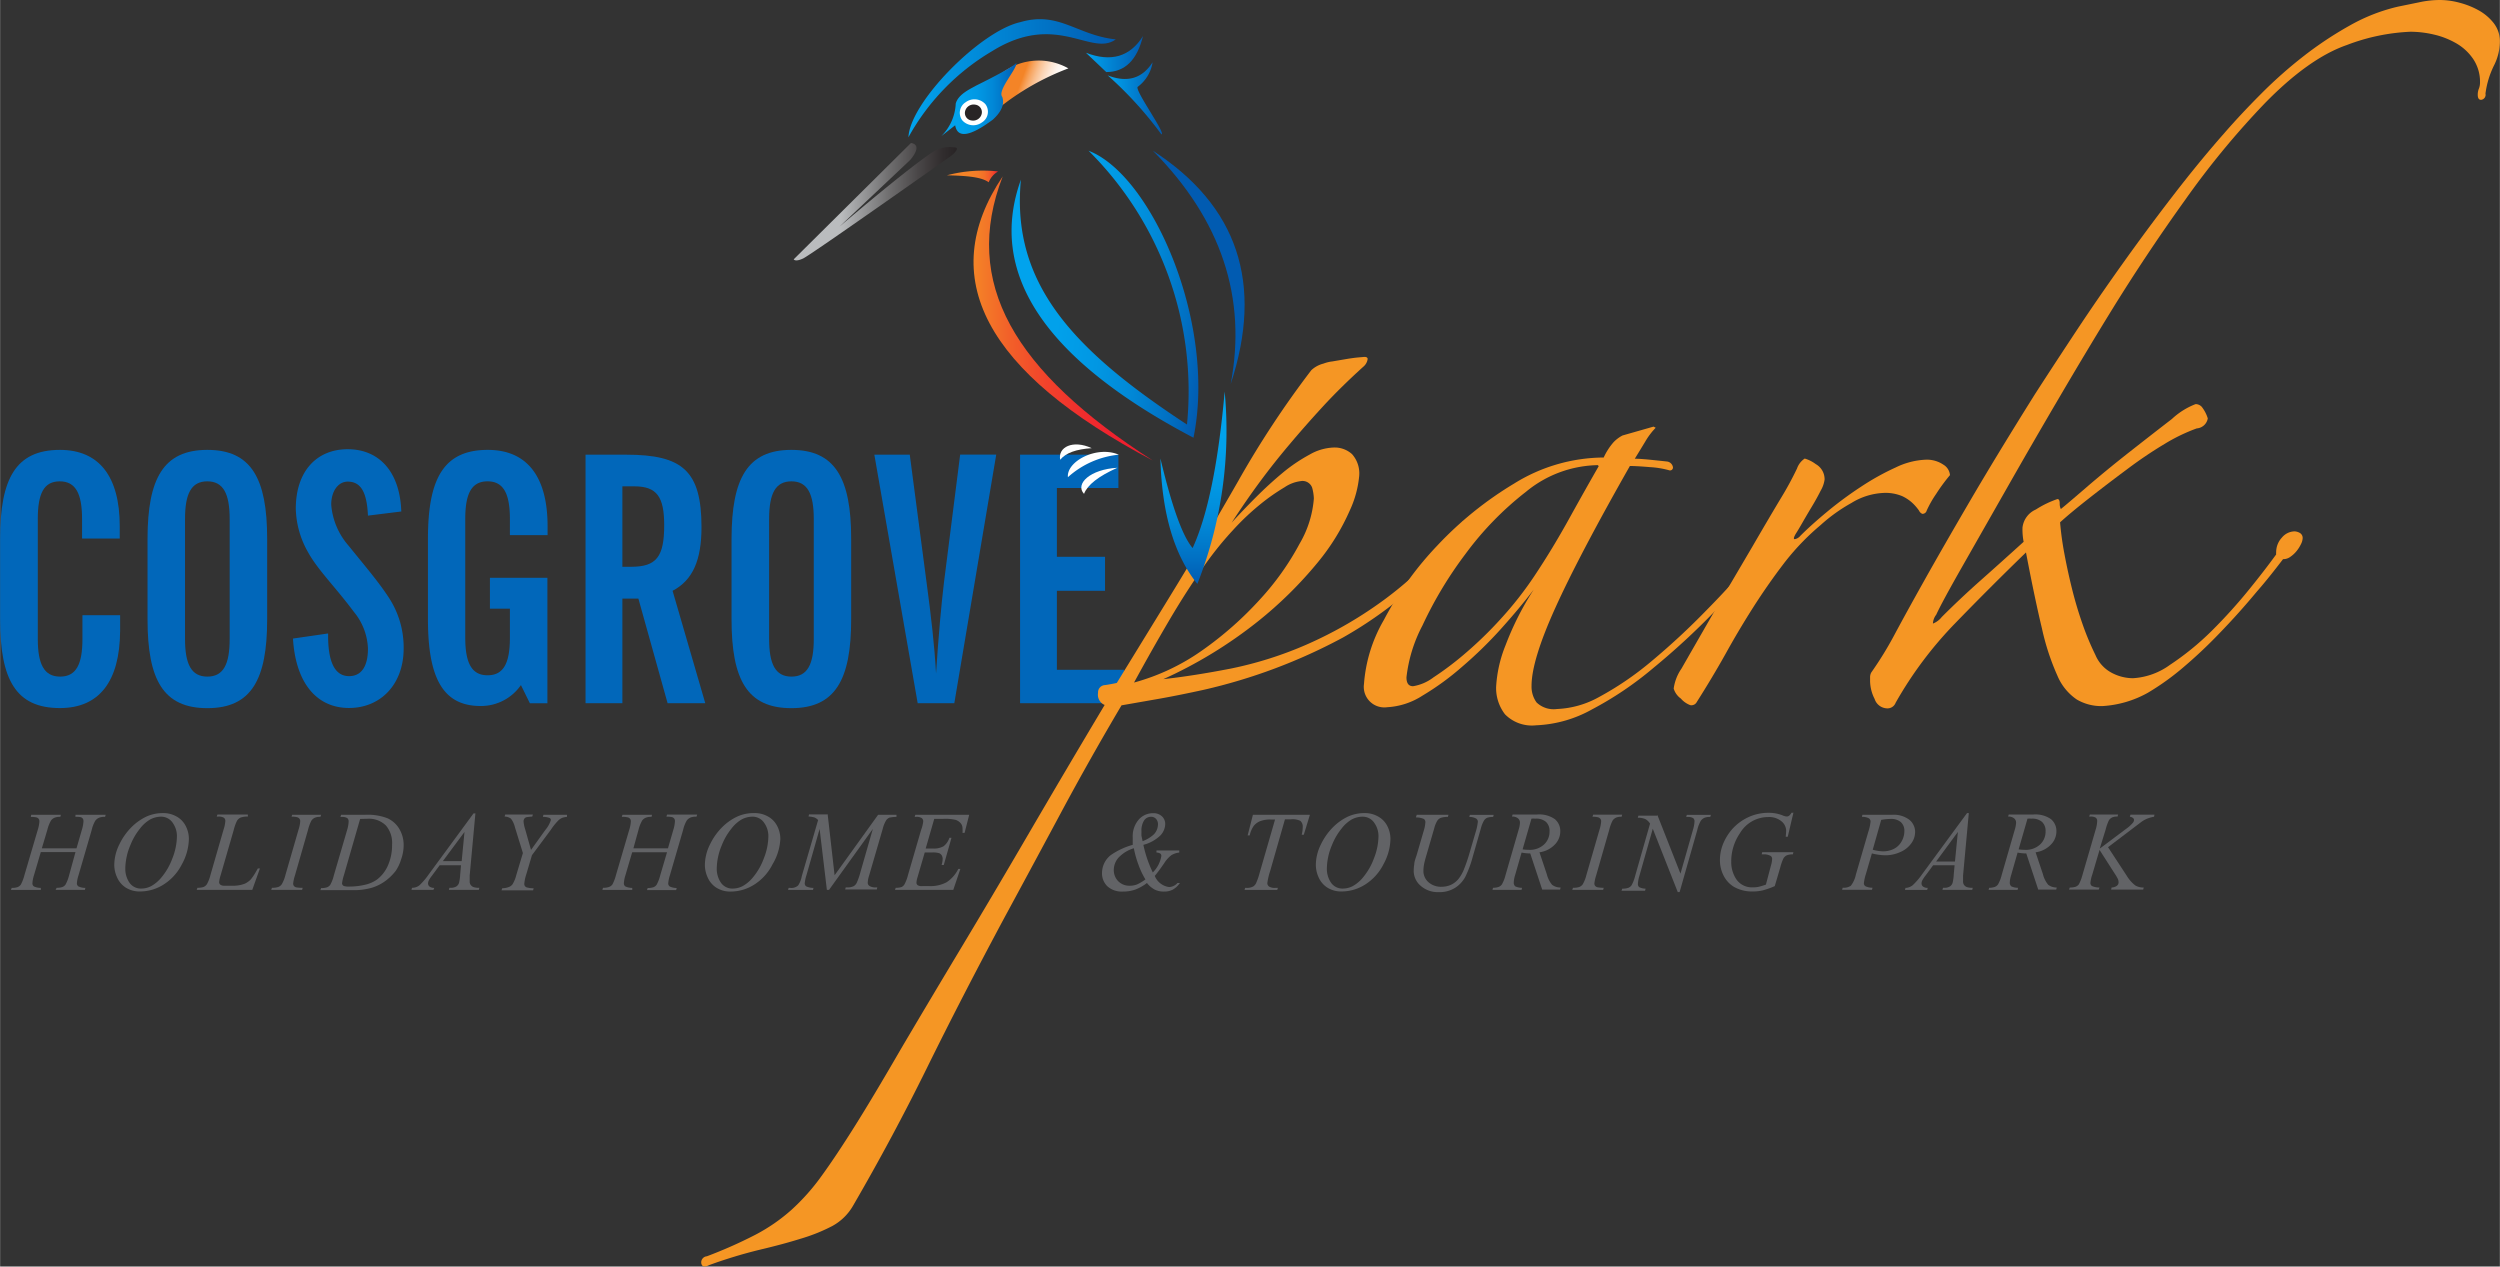 <svg id="CP_logo" data-name="CP logo" xmlns="http://www.w3.org/2000/svg" xmlns:xlink="http://www.w3.org/1999/xlink" width="93.62mm" height="47.43mm" viewBox="0 0 265.38 134.46"><rect x="0" y="0" width="265.38" height="134.46" fill="#333333" stroke="none"/><defs><style>.cls-1{fill:#626366;}.cls-2{fill:#0167ba;}.cls-3{fill:#f59624;}.cls-10,.cls-11,.cls-12,.cls-13,.cls-14,.cls-4,.cls-5,.cls-6,.cls-7,.cls-8,.cls-9{fill-rule:evenodd;}.cls-4{fill:url(#linear-gradient);}.cls-5{fill:url(#linear-gradient-2);}.cls-6{fill:url(#linear-gradient-3);}.cls-7{fill:url(#linear-gradient-4);}.cls-8{fill:#015bb1;}.cls-9{fill:url(#linear-gradient-5);}.cls-10{fill:url(#linear-gradient-6);}.cls-11{fill:url(#linear-gradient-7);}.cls-12{fill:url(#linear-gradient-8);}.cls-13,.cls-15{fill:#fff;}.cls-14{fill:url(#linear-gradient-9);}.cls-16{fill:#282425;}.cls-17{fill:url(#linear-gradient-10);}</style><linearGradient id="linear-gradient" x1="105.43" y1="7.78" x2="112.27" y2="10.27" gradientUnits="userSpaceOnUse"><stop offset="0.42" stop-color="#f48427"/><stop offset="0.5" stop-color="#f7a25b"/><stop offset="0.59" stop-color="#f9be8d"/><stop offset="0.68" stop-color="#fbd5b6"/><stop offset="0.77" stop-color="#fde7d6"/><stop offset="0.85" stop-color="#fef4ed"/><stop offset="0.93" stop-color="#fffcfa"/><stop offset="1" stop-color="#fff"/></linearGradient><linearGradient id="linear-gradient-2" x1="96.43" y1="8.31" x2="118.44" y2="8.31" gradientUnits="userSpaceOnUse"><stop offset="0" stop-color="#01a4ee"/><stop offset="0.11" stop-color="#019be7"/><stop offset="1" stop-color="#015bb1"/></linearGradient><linearGradient id="linear-gradient-3" x1="115.27" y1="5.74" x2="121.33" y2="5.74" xlink:href="#linear-gradient-2"/><linearGradient id="linear-gradient-4" x1="117.58" y1="10.49" x2="123.34" y2="10.49" xlink:href="#linear-gradient-2"/><linearGradient id="linear-gradient-5" x1="126.71" y1="41.57" x2="126.71" y2="61.98" gradientUnits="userSpaceOnUse"><stop offset="0" stop-color="#01a4ee"/><stop offset="0.29" stop-color="#01a1eb"/><stop offset="0.5" stop-color="#0197e3"/><stop offset="0.69" stop-color="#0187d6"/><stop offset="0.87" stop-color="#0170c3"/><stop offset="1" stop-color="#015bb1"/></linearGradient><linearGradient id="linear-gradient-6" x1="103.34" y1="33.81" x2="122.37" y2="33.81" gradientUnits="userSpaceOnUse"><stop offset="0" stop-color="#f48427"/><stop offset="0.2" stop-color="#f26029"/><stop offset="0.41" stop-color="#f1422b"/><stop offset="0.61" stop-color="#f02d2d"/><stop offset="0.81" stop-color="#ef202e"/><stop offset="1" stop-color="#ef1c2e"/></linearGradient><linearGradient id="linear-gradient-7" x1="100.56" y1="18.73" x2="105.99" y2="18.73" gradientUnits="userSpaceOnUse"><stop offset="0" stop-color="#f48427"/><stop offset="0.45" stop-color="#f48227"/><stop offset="0.61" stop-color="#f47b28"/><stop offset="0.72" stop-color="#f37028"/><stop offset="0.81" stop-color="#f25f2a"/><stop offset="0.89" stop-color="#f1492b"/><stop offset="0.96" stop-color="#f02e2d"/><stop offset="1" stop-color="#ef1c2e"/></linearGradient><linearGradient id="linear-gradient-8" x1="106.42" y1="28.67" x2="129.13" y2="32.67" xlink:href="#linear-gradient-5"/><linearGradient id="linear-gradient-9" x1="99.92" y1="10.57" x2="107.9" y2="10.57" xlink:href="#linear-gradient-5"/><linearGradient id="linear-gradient-10" x1="84.25" y1="21.42" x2="101.56" y2="21.42" gradientUnits="userSpaceOnUse"><stop offset="0.29" stop-color="#babcbe"/><stop offset="0.38" stop-color="#a2a3a5"/><stop offset="0.59" stop-color="#6e6d6e"/><stop offset="0.77" stop-color="#484546"/><stop offset="0.91" stop-color="#312d2e"/><stop offset="1" stop-color="#282425"/></linearGradient></defs><title>_</title><g id="Holiday_Home" data-name="Holiday Home"><path class="cls-1" d="M4.43,90.06H8.11l0.58-2a3.52,3.52,0,0,0,.16-0.89,0.46,0.46,0,0,0-.07-0.26,0.43,0.43,0,0,0-.23-0.16A2.18,2.18,0,0,0,8,86.72L8,86.5h3.21l-0.07.22a1.52,1.52,0,0,0-.61.08,1,1,0,0,0-.42.32,3.51,3.51,0,0,0-.39,1L8.33,92.9a3.54,3.54,0,0,0-.18.86,0.39,0.39,0,0,0,.16.34,1.69,1.69,0,0,0,.74.16L9,94.47H5.89L6,94.25a1.82,1.82,0,0,0,.61-0.08,0.76,0.76,0,0,0,.34-0.27,4.31,4.31,0,0,0,.38-1L8,90.46H4.32L3.6,92.9a3.51,3.51,0,0,0-.17.86,0.4,0.4,0,0,0,.15.34,1.66,1.66,0,0,0,.74.16l0,0.22H1.15l0.08-.22a1.85,1.85,0,0,0,.62-0.08,0.8,0.8,0,0,0,.35-0.27,4.64,4.64,0,0,0,.38-1L4,88.09a3.52,3.52,0,0,0,.17-0.89,0.46,0.46,0,0,0-.07-0.26,0.43,0.43,0,0,0-.23-0.16,2.25,2.25,0,0,0-.61-0.05L3.3,86.5H6.45l-0.06.22a1.39,1.39,0,0,0-.58.08,0.89,0.89,0,0,0-.41.31,3.88,3.88,0,0,0-.39,1Z"/><path class="cls-1" d="M17.29,86.32a2.81,2.81,0,0,1,1.4.34,2.38,2.38,0,0,1,1,1,3,3,0,0,1,.35,1.4,5.77,5.77,0,0,1-.74,2.69,5.43,5.43,0,0,1-1.94,2.15,4.66,4.66,0,0,1-2.48.74,2.75,2.75,0,0,1-1.54-.41,2.46,2.46,0,0,1-.92-1.08,3.2,3.2,0,0,1-.3-1.3,4.94,4.94,0,0,1,.54-2.21,6.62,6.62,0,0,1,1.28-1.82,5.73,5.73,0,0,1,1.59-1.13A4.21,4.21,0,0,1,17.29,86.32Zm-0.2.38a2.47,2.47,0,0,0-1.15.29,3.75,3.75,0,0,0-1.11,1,6.64,6.64,0,0,0-1,1.73,6.55,6.55,0,0,0-.54,2.49,2.6,2.6,0,0,0,.43,1.48,1.47,1.47,0,0,0,1.32.64,2.27,2.27,0,0,0,1-.26,3.8,3.8,0,0,0,1.07-.9,6.79,6.79,0,0,0,1.18-2.05,6.57,6.57,0,0,0,.48-2.33,2.41,2.41,0,0,0-.43-1.41A1.47,1.47,0,0,0,17.09,86.7Z"/><path class="cls-1" d="M26.77,94.47H20.87l0.08-.22a2.11,2.11,0,0,0,.63-0.08,0.82,0.82,0,0,0,.36-0.28,3.84,3.84,0,0,0,.39-1l1.4-4.85a3.53,3.53,0,0,0,.18-0.88,0.41,0.41,0,0,0-.16-0.35,1.06,1.06,0,0,0-.61-0.12H23l0.07-.22H26.3l0,0.22a2,2,0,0,0-.78.11,0.9,0.9,0,0,0-.38.35,5.21,5.21,0,0,0-.35,1l-1.38,4.77a3.22,3.22,0,0,0-.16.75,0.36,0.36,0,0,0,.16.27,0.76,0.76,0,0,0,.45.09h0.77a3.45,3.45,0,0,0,1.33-.21,2.09,2.09,0,0,0,.67-0.48,6.48,6.48,0,0,0,.58-0.88l0.15-.26h0.22Z"/><path class="cls-1" d="M32.12,94.25l-0.06.22H28.78l0.08-.22a2,2,0,0,0,.65-0.08,0.8,0.8,0,0,0,.38-0.28,3.61,3.61,0,0,0,.4-1l1.39-4.81a3.54,3.54,0,0,0,.18-0.9,0.43,0.43,0,0,0-.08-0.26,0.47,0.47,0,0,0-.23-0.16,2.14,2.14,0,0,0-.61-0.06L31,86.5h3.08L34,86.72a1.3,1.3,0,0,0-.56.08,0.89,0.89,0,0,0-.4.33,4.55,4.55,0,0,0-.36,1l-1.38,4.81a4.35,4.35,0,0,0-.19.85,0.42,0.42,0,0,0,.07.25,0.46,0.46,0,0,0,.24.16A3.22,3.22,0,0,0,32.12,94.25Z"/><path class="cls-1" d="M36.13,86.72l0.07-.22h2.54a5.85,5.85,0,0,1,2.39.37A2.83,2.83,0,0,1,42.38,88a3.33,3.33,0,0,1,.46,1.71,4.43,4.43,0,0,1-.27,1.52A4.47,4.47,0,0,1,42,92.45a5.55,5.55,0,0,1-1,1,4.88,4.88,0,0,1-1.52.79,6.92,6.92,0,0,1-2,.26H34l0.08-.22a1.91,1.91,0,0,0,.62-0.08,0.75,0.75,0,0,0,.35-0.27,3.83,3.83,0,0,0,.38-1l1.41-4.82A3.46,3.46,0,0,0,37,87.2a0.43,0.43,0,0,0-.15-0.35,1,1,0,0,0-.6-0.12H36.13Zm2.09,0.22-1.73,6a4.51,4.51,0,0,0-.19.83,0.31,0.31,0,0,0,.06.18,0.29,0.29,0,0,0,.17.12,1.65,1.65,0,0,0,.49.05,7.28,7.28,0,0,0,1.71-.19,3.54,3.54,0,0,0,1.3-.57,3.79,3.79,0,0,0,1.15-1.5,5.28,5.28,0,0,0,.43-2.18,2.83,2.83,0,0,0-.66-2.05A2.57,2.57,0,0,0,39,86.92Z"/><path class="cls-1" d="M50.46,86.32l-0.61,6.63q0,0.46,0,.61a0.61,0.61,0,0,0,.09.36,0.67,0.67,0,0,0,.3.25,1.77,1.77,0,0,0,.64.08l-0.06.22H47.64l0.06-.22h0.14a1.08,1.08,0,0,0,.62-0.16,0.72,0.72,0,0,0,.26-0.37,4.56,4.56,0,0,0,.12-0.86l0.09-1H46.66l-0.81,1.1a3.29,3.29,0,0,0-.35.53,0.76,0.76,0,0,0-.07.3,0.42,0.42,0,0,0,.15.32,0.8,0.8,0,0,0,.51.15L46,94.47H43.67l0.06-.22A1.26,1.26,0,0,0,44.5,94a7.32,7.32,0,0,0,1-1.17l4.76-6.48h0.21Zm-1.16,2L47,91.42h2Z"/><path class="cls-1" d="M56.36,90.23l1.52-2.12a3,3,0,0,0,.59-1.06,0.25,0.25,0,0,0-.13-0.21,1.92,1.92,0,0,0-.72-0.12l0.06-.22h2.5l0,0.22a2.46,2.46,0,0,0-.5.1,1.46,1.46,0,0,0-.42.28,6.74,6.74,0,0,0-.8,1l-2,2.69-0.59,2a4.41,4.41,0,0,0-.22,1,0.38,0.38,0,0,0,.31.43,2.54,2.54,0,0,0,.68.08l-0.06.22H53.23l0.07-.22A2.13,2.13,0,0,0,54,94.17a0.88,0.88,0,0,0,.39-0.28,3.43,3.43,0,0,0,.41-1l0.7-2.33-0.85-2.75a2.37,2.37,0,0,0-.42-0.9,1.13,1.13,0,0,0-.67-0.22l0.06-.22h2.94l-0.07.22a4.24,4.24,0,0,0-.63.07,0.4,0.4,0,0,0-.21.16,0.51,0.51,0,0,0-.08.29,3.45,3.45,0,0,0,.17.82Z"/><path class="cls-1" d="M67.23,90.06H70.9l0.58-2a3.52,3.52,0,0,0,.16-0.89,0.46,0.46,0,0,0-.07-0.26,0.43,0.43,0,0,0-.23-0.16,2.18,2.18,0,0,0-.6-0.05l0.06-.22H74l-0.07.22a1.52,1.52,0,0,0-.61.08,1,1,0,0,0-.42.32,3.51,3.51,0,0,0-.39,1l-1.4,4.81a3.54,3.54,0,0,0-.18.86,0.39,0.39,0,0,0,.16.34,1.69,1.69,0,0,0,.74.16l-0.06.22h-3.1l0.08-.22a1.82,1.82,0,0,0,.61-0.08,0.76,0.76,0,0,0,.34-0.27,4.32,4.32,0,0,0,.38-1l0.72-2.44h-3.7L66.39,92.9a3.51,3.51,0,0,0-.17.86,0.4,0.4,0,0,0,.15.34,1.66,1.66,0,0,0,.74.16l0,0.22H63.94L64,94.25a1.85,1.85,0,0,0,.62-0.08A0.8,0.8,0,0,0,65,93.9a4.64,4.64,0,0,0,.38-1l1.41-4.81a3.52,3.52,0,0,0,.17-0.89,0.46,0.46,0,0,0-.07-0.26,0.43,0.43,0,0,0-.23-0.16A2.25,2.25,0,0,0,66,86.72l0.07-.22h3.14l-0.06.22a1.39,1.39,0,0,0-.58.08,0.89,0.89,0,0,0-.41.31,3.88,3.88,0,0,0-.39,1Z"/><path class="cls-1" d="M80.08,86.32a2.81,2.81,0,0,1,1.4.34,2.38,2.38,0,0,1,1,1,3,3,0,0,1,.35,1.4A5.77,5.77,0,0,1,82,91.76a5.43,5.43,0,0,1-1.94,2.15,4.66,4.66,0,0,1-2.48.74,2.75,2.75,0,0,1-1.54-.41,2.46,2.46,0,0,1-.92-1.08,3.2,3.2,0,0,1-.3-1.3,4.94,4.94,0,0,1,.54-2.21,6.62,6.62,0,0,1,1.28-1.82,5.73,5.73,0,0,1,1.59-1.13A4.21,4.21,0,0,1,80.08,86.32Zm-0.2.38a2.47,2.47,0,0,0-1.15.29,3.75,3.75,0,0,0-1.11,1,6.64,6.64,0,0,0-1,1.73,6.55,6.55,0,0,0-.54,2.49,2.6,2.6,0,0,0,.43,1.48,1.47,1.47,0,0,0,1.32.64,2.27,2.27,0,0,0,1-.26,3.8,3.8,0,0,0,1.07-.9,6.79,6.79,0,0,0,1.18-2.05,6.57,6.57,0,0,0,.48-2.33,2.41,2.41,0,0,0-.43-1.41A1.47,1.47,0,0,0,79.88,86.7Z"/><path class="cls-1" d="M87.86,86.5l0.73,6.42,4.62-6.42h1.95v0.22a4.35,4.35,0,0,0-.75.08,0.81,0.81,0,0,0-.36.31,3.28,3.28,0,0,0-.35.88L92.24,93a2.64,2.64,0,0,0-.13.69,0.4,0.4,0,0,0,.16.35,1.17,1.17,0,0,0,.71.17h0.14l-0.05.22H89.71l0.06-.22h0.16a1.44,1.44,0,0,0,.68-0.13,0.83,0.83,0,0,0,.33-0.36,7,7,0,0,0,.4-1.16L92.65,88,88,94.47H87.77L87,88,85.6,92.92a3.84,3.84,0,0,0-.18.85,0.38,0.38,0,0,0,.16.33,1.79,1.79,0,0,0,.77.16l-0.06.22H83.65l0.06-.22h0.16A1.07,1.07,0,0,0,84.72,94,2.66,2.66,0,0,0,85.11,93l1.73-5.94a1.12,1.12,0,0,0-.37-0.27,2.64,2.64,0,0,0-.65-0.11l0.06-.22h2Z"/><path class="cls-1" d="M99.17,86.93l-0.91,3.15H99a2.11,2.11,0,0,0,1.16-.24,1.9,1.9,0,0,0,.62-0.9H101l-0.82,2.89H99.95a2.3,2.3,0,0,0,.11-0.62,0.72,0.72,0,0,0-.1-0.41,0.61,0.61,0,0,0-.28-0.23,2.43,2.43,0,0,0-.76-0.07H98.16l-0.77,2.64a2.28,2.28,0,0,0-.11.58,0.34,0.34,0,0,0,.15.27,0.93,0.93,0,0,0,.5.08h0.71a3.61,3.61,0,0,0,1.84-.41,3.53,3.53,0,0,0,1.24-1.41h0.22l-0.75,2.22H95l0.08-.22a1.89,1.89,0,0,0,.62-0.08A0.76,0.76,0,0,0,96,93.9a4.26,4.26,0,0,0,.38-1l1.4-4.81A3.57,3.57,0,0,0,98,87.2a0.43,0.43,0,0,0-.16-0.35,1,1,0,0,0-.61-0.13H97.09l0.07-.22h5.72l-0.49,1.92h-0.22a3.11,3.11,0,0,0,0-.45,0.87,0.87,0,0,0-.15-0.52,1.23,1.23,0,0,0-.58-0.41,4.77,4.77,0,0,0-1.3-.11h-1Z"/><path class="cls-1" d="M122.8,90.29h2.38v0.22a2,2,0,0,0-.84.28,3.24,3.24,0,0,0-.76.85q-0.58.85-1,1.35a1.92,1.92,0,0,0,1.51,1.18,1.22,1.22,0,0,0,.9-0.43h0.26a2.34,2.34,0,0,1-.75.7,1.92,1.92,0,0,1-.93.21,2.14,2.14,0,0,1-1-.21,2.65,2.65,0,0,1-.82-0.7,4.84,4.84,0,0,1-1.24.7,3.85,3.85,0,0,1-1.31.21,2.28,2.28,0,0,1-1.64-.55,1.9,1.9,0,0,1-.58-1.44,2.43,2.43,0,0,1,.89-1.85,7.58,7.58,0,0,1,2.37-1.12q0-.22,0-0.42t0-.36a2.71,2.71,0,0,1,.63-1.89,2,2,0,0,1,1.52-.69,1.32,1.32,0,0,1,.95.33,1.1,1.1,0,0,1,.35.83,1.81,1.81,0,0,1-.51,1.2,4.08,4.08,0,0,1-1.81,1,12.92,12.92,0,0,0,1,2.93,3.18,3.18,0,0,0,.91-1.76,0.3,0.3,0,0,0-.11-0.24,0.73,0.73,0,0,0-.41-0.11V90.29Zm-2.44-.24a3.75,3.75,0,0,0-1.63,1,2,2,0,0,0-.5,1.27,1.68,1.68,0,0,0,.47,1.23,1.64,1.64,0,0,0,1.23.48,2.1,2.1,0,0,0,.75-0.13,4.61,4.61,0,0,0,.91-0.54,8.08,8.08,0,0,1-.73-1.53A10.86,10.86,0,0,1,120.36,90.06Zm0.93-.75a3.57,3.57,0,0,0,1.2-.73,1.55,1.55,0,0,0,.43-1.05,0.83,0.83,0,0,0-.21-0.59,0.7,0.7,0,0,0-.53-0.22,0.89,0.89,0,0,0-.72.37,2,2,0,0,0-.29,1.22,3.89,3.89,0,0,0,0,.45Q121.23,89,121.29,89.31Z"/><path class="cls-1" d="M133,86.5h6.05l-0.65,2.12h-0.22a3.59,3.59,0,0,0,.11-0.83,0.79,0.79,0,0,0-.26-0.65,1.94,1.94,0,0,0-1-.16h-0.63l-1.57,5.49a7,7,0,0,0-.3,1.28,0.44,0.44,0,0,0,.19.37,1.13,1.13,0,0,0,.66.14h0.27l-0.07.22h-3.47l0.06-.22h0.15a1.39,1.39,0,0,0,.71-0.15,0.88,0.88,0,0,0,.31-0.36,7.21,7.21,0,0,0,.38-1.11L135.35,87h-0.48a2.9,2.9,0,0,0-1.11.18,1.64,1.64,0,0,0-.68.51,2.7,2.7,0,0,0-.42,1h-0.22Z"/><path class="cls-1" d="M144.85,86.32a2.81,2.81,0,0,1,1.4.34,2.39,2.39,0,0,1,1,1,3,3,0,0,1,.35,1.4,5.77,5.77,0,0,1-.74,2.69,5.43,5.43,0,0,1-1.94,2.15,4.66,4.66,0,0,1-2.48.74,2.75,2.75,0,0,1-1.54-.41,2.46,2.46,0,0,1-.92-1.08,3.2,3.2,0,0,1-.3-1.3,4.94,4.94,0,0,1,.54-2.21,6.62,6.62,0,0,1,1.28-1.82,5.73,5.73,0,0,1,1.59-1.13A4.21,4.21,0,0,1,144.85,86.32Zm-0.2.38a2.47,2.47,0,0,0-1.15.29,3.75,3.75,0,0,0-1.11,1,6.65,6.65,0,0,0-1,1.73,6.55,6.55,0,0,0-.54,2.49,2.6,2.6,0,0,0,.43,1.48,1.47,1.47,0,0,0,1.32.64,2.27,2.27,0,0,0,1-.26,3.8,3.8,0,0,0,1.07-.9,6.8,6.8,0,0,0,1.18-2.05,6.57,6.57,0,0,0,.48-2.33,2.41,2.41,0,0,0-.43-1.41A1.47,1.47,0,0,0,144.65,86.7Z"/><path class="cls-1" d="M150.39,86.5h3.37l-0.06.22a2.41,2.41,0,0,0-.74.1,0.83,0.83,0,0,0-.38.3,2.91,2.91,0,0,0-.33.81l-0.82,2.82q-0.22.75-.26,1a3.81,3.81,0,0,0-.07.7,1.58,1.58,0,0,0,.53,1.2,2,2,0,0,0,1.42.49,2.37,2.37,0,0,0,1-.22,2.29,2.29,0,0,0,.78-0.62,4.07,4.07,0,0,0,.6-1.08q0.27-.68.48-1.37l0.71-2.43a5.7,5.7,0,0,0,.26-1.19,0.41,0.41,0,0,0-.18-0.33,1.42,1.42,0,0,0-.73-0.17l0.06-.22h2.53l-0.06.22a1.75,1.75,0,0,0-.64.09,0.8,0.8,0,0,0-.34.31,3.46,3.46,0,0,0-.33.85l-0.86,3a11.51,11.51,0,0,1-.79,2.12,3.17,3.17,0,0,1-1.07,1.15,3.11,3.11,0,0,1-1.74.46,2.74,2.74,0,0,1-1.93-.68,2.07,2.07,0,0,1-.73-1.55,4.58,4.58,0,0,1,.06-0.74q0-.26.23-0.89l0.79-2.71a3.62,3.62,0,0,0,.16-0.86,0.39,0.39,0,0,0-.17-0.34,2,2,0,0,0-.84-0.16Z"/><path class="cls-1" d="M163.72,94.47l-1.28-3.87a4.36,4.36,0,0,1-.92-0.09l-0.69,2.41a3,3,0,0,0-.14.79,0.48,0.48,0,0,0,.17.39,1.58,1.58,0,0,0,.71.15l-0.05.22h-3.09l0.06-.22a1.8,1.8,0,0,0,.59-0.09,0.75,0.75,0,0,0,.35-0.27,3.78,3.78,0,0,0,.39-1l1.39-4.81a2.87,2.87,0,0,0,.14-0.75,0.58,0.58,0,0,0-.22-0.46,0.93,0.93,0,0,0-.63-0.18l0.07-.22h2.6a2.88,2.88,0,0,1,1.88.49,1.63,1.63,0,0,1,.58,1.3,2,2,0,0,1-.59,1.41,2.74,2.74,0,0,1-1.62.81l0.78,2.33a2.8,2.8,0,0,0,.56,1.12,1.45,1.45,0,0,0,.91.29l-0.06.22h-1.9Zm-2.09-4.3a4.82,4.82,0,0,0,.67.05,2.22,2.22,0,0,0,1.6-.56,1.85,1.85,0,0,0,.59-1.4,1.31,1.31,0,0,0-.37-1,1.55,1.55,0,0,0-1.1-.35,2.54,2.54,0,0,0-.45,0Z"/><path class="cls-1" d="M170.24,94.25l-0.06.22h-3.28l0.08-.22a2,2,0,0,0,.65-0.08A0.8,0.8,0,0,0,168,93.9a3.61,3.61,0,0,0,.4-1l1.39-4.81a3.54,3.54,0,0,0,.18-0.9,0.43,0.43,0,0,0-.08-0.26,0.48,0.48,0,0,0-.23-0.16,2.14,2.14,0,0,0-.61-0.06l0.07-.22h3.08l-0.06.22a1.29,1.29,0,0,0-.56.08,0.89,0.89,0,0,0-.4.33,4.55,4.55,0,0,0-.36,1l-1.38,4.81a4.35,4.35,0,0,0-.19.85,0.42,0.42,0,0,0,.07.25,0.46,0.46,0,0,0,.24.16A3.23,3.23,0,0,0,170.24,94.25Z"/><path class="cls-1" d="M175.93,86.5l2.46,6.25,1.33-4.67a3.51,3.51,0,0,0,.16-0.89,0.41,0.41,0,0,0-.15-0.34,1,1,0,0,0-.57-0.12H179l0.06-.22h2.56l-0.07.22a1.46,1.46,0,0,0-.59.08,1,1,0,0,0-.41.32,3.58,3.58,0,0,0-.38,1l-1.87,6.57H178.1l-2.65-6.72-1.42,5a3.49,3.49,0,0,0-.16.86,0.41,0.41,0,0,0,.14.34,1.46,1.46,0,0,0,.68.16l-0.06.22h-2.5l0.08-.22a1.94,1.94,0,0,0,.63-0.08,0.82,0.82,0,0,0,.36-0.28,4.09,4.09,0,0,0,.38-1l1.58-5.54a1.34,1.34,0,0,0-.49-0.48,2,2,0,0,0-.81-0.15l0.06-.22h2Z"/><path class="cls-1" d="M190.37,86.32l-0.59,2.51h-0.22a6.13,6.13,0,0,0,.05-0.65,1.32,1.32,0,0,0-.51-1,2.06,2.06,0,0,0-1.4-.44,3.48,3.48,0,0,0-3,1.72,5.28,5.28,0,0,0-.92,3,3.26,3.26,0,0,0,.57,1.93,2,2,0,0,0,1.76.81,2.79,2.79,0,0,0,.56-0.05,6.9,6.9,0,0,0,.79-0.24L188,91.87a2.56,2.56,0,0,0,.12-0.68,0.38,0.38,0,0,0-.15-0.32,1.44,1.44,0,0,0-.8-0.17h-0.16l0.06-.23h3.31l-0.06.23a1.65,1.65,0,0,0-.66.11,0.86,0.86,0,0,0-.35.34,5.15,5.15,0,0,0-.32.92l-0.59,2a8.16,8.16,0,0,1-1.3.46,4.58,4.58,0,0,1-1,.11,3.9,3.9,0,0,1-2-.47,2.92,2.92,0,0,1-1.15-1.25,3.56,3.56,0,0,1-.37-1.55,4.59,4.59,0,0,1,.43-2,5.42,5.42,0,0,1,1.08-1.57,5.27,5.27,0,0,1,1.41-1,5,5,0,0,1,2.21-.51,4,4,0,0,1,1.54.28,1.24,1.24,0,0,0,.41.11,0.44,0.44,0,0,0,.25-0.07,1.16,1.16,0,0,0,.27-0.33h0.22Z"/><path class="cls-1" d="M197.7,86.5h3.14a2.75,2.75,0,0,1,1.85.53,1.66,1.66,0,0,1,.61,1.3,2.06,2.06,0,0,1-.39,1.18,2.75,2.75,0,0,1-1.15.93,3.86,3.86,0,0,1-1.65.36,6.4,6.4,0,0,1-1.4-.2l-0.63,2.17a4.84,4.84,0,0,0-.22,1,0.38,0.38,0,0,0,.16.31,1.6,1.6,0,0,0,.76.16l-0.06.22h-3.17l0.06-.22a1.33,1.33,0,0,0,.87-0.21,2.9,2.9,0,0,0,.53-1.18l1.32-4.54a5.05,5.05,0,0,0,.24-1.09,0.42,0.42,0,0,0-.17-0.34,1.44,1.44,0,0,0-.74-0.16Zm1.1,3.71a4.53,4.53,0,0,0,1.07.17,2.56,2.56,0,0,0,1.17-.26,1.91,1.91,0,0,0,.82-0.79,2.22,2.22,0,0,0,.3-1.1,1.24,1.24,0,0,0-.36-0.94,1.55,1.55,0,0,0-1.1-.35,5.76,5.76,0,0,0-1,.1Z"/><path class="cls-1" d="M209,86.32l-0.61,6.63q0,0.46,0,.61a0.61,0.61,0,0,0,.09.36,0.67,0.67,0,0,0,.3.25,1.78,1.78,0,0,0,.64.08l-0.06.22H206.2l0.06-.22h0.14a1.08,1.08,0,0,0,.62-0.16,0.72,0.72,0,0,0,.26-0.37,4.56,4.56,0,0,0,.12-0.86l0.09-1h-2.28l-0.81,1.1a3.27,3.27,0,0,0-.35.53,0.76,0.76,0,0,0-.07.3,0.42,0.42,0,0,0,.15.32,0.8,0.8,0,0,0,.51.15l-0.06.22h-2.36l0.06-.22a1.26,1.26,0,0,0,.77-0.29,7.32,7.32,0,0,0,1-1.17l4.76-6.48H209Zm-1.16,2-2.31,3.14h2Z"/><path class="cls-1" d="M216.38,94.47L215.1,90.6a4.36,4.36,0,0,1-.92-0.09l-0.69,2.41a3,3,0,0,0-.14.79,0.48,0.48,0,0,0,.17.39,1.58,1.58,0,0,0,.71.15l-0.05.22H211.1l0.06-.22a1.8,1.8,0,0,0,.59-0.09,0.75,0.75,0,0,0,.35-0.27,3.78,3.78,0,0,0,.39-1l1.39-4.81a2.87,2.87,0,0,0,.14-0.75,0.58,0.58,0,0,0-.22-0.46,0.93,0.93,0,0,0-.63-0.18l0.07-.22h2.6a2.88,2.88,0,0,1,1.88.49,1.63,1.63,0,0,1,.58,1.3,2,2,0,0,1-.59,1.41,2.74,2.74,0,0,1-1.62.81l0.78,2.33a2.8,2.8,0,0,0,.56,1.12,1.45,1.45,0,0,0,.91.29l-0.06.22h-1.9Zm-2.09-4.3a4.82,4.82,0,0,0,.67.05,2.22,2.22,0,0,0,1.6-.56,1.85,1.85,0,0,0,.59-1.4,1.31,1.31,0,0,0-.37-1,1.55,1.55,0,0,0-1.1-.35,2.55,2.55,0,0,0-.45,0Z"/><path class="cls-1" d="M223.78,89.94l2,3.05a3.73,3.73,0,0,0,.88,1,1.64,1.64,0,0,0,.91.23l-0.06.22h-3.4l0.05-.22a1,1,0,0,0,.57-0.19,0.46,0.46,0,0,0,.17-0.35,1,1,0,0,0-.06-0.34,5.25,5.25,0,0,0-.34-0.58l-1.62-2.53-0.78,2.64a3.71,3.71,0,0,0-.19.85,0.39,0.39,0,0,0,.16.34,1.9,1.9,0,0,0,.81.16l-0.09.22h-3.15l0.08-.22a1.89,1.89,0,0,0,.62-0.08,0.8,0.8,0,0,0,.35-0.27,4.64,4.64,0,0,0,.38-1l1.4-4.81a3.39,3.39,0,0,0,.16-0.89,0.44,0.44,0,0,0-.15-0.36,1,1,0,0,0-.58-0.12h-0.12l0.07-.22h3l-0.06.22a1.28,1.28,0,0,0-.55.08,0.86,0.86,0,0,0-.37.32,5.4,5.4,0,0,0-.35,1l-0.62,2L225.69,88a3.7,3.7,0,0,0,.74-0.67,0.5,0.5,0,0,0,.11-0.28,0.28,0.28,0,0,0-.11-0.21,0.6,0.6,0,0,0-.33-0.13l0.06-.22h2.55l-0.05.22a3.45,3.45,0,0,0-.7.19,3.24,3.24,0,0,0-.58.31l-1.15.87Z"/></g><g id="Cosgrove"><path class="cls-2" d="M6.35,75.17c-4.67,0-6.35-3-6.35-9.42V57.18c0-6.39,1.68-9.42,6.35-9.42,4.12,0,6.35,2.77,6.35,8.1v1.31h-4V55.1c0-2.66-.66-4-2.37-4S4,52.43,4,55.1V67.83c0,2.67.66,4,2.37,4s2.37-1.31,2.37-4V65.31h4V67C12.7,72.36,10.51,75.17,6.35,75.17Z"/><path class="cls-2" d="M22,47.76c4.64,0,6.35,3,6.35,9.42v8.58c0,6.39-1.68,9.42-6.35,9.42s-6.35-3-6.35-9.42V57.18C15.66,50.79,17.34,47.76,22,47.76ZM19.63,67.83c0,2.67.66,4,2.37,4s2.37-1.31,2.37-4V55.1c0-2.66-.66-4-2.37-4s-2.37,1.31-2.37,4V67.83Z"/><path class="cls-2" d="M34.82,67.25v0.22c0,2.85.73,4.31,2.23,4.31,1.28,0,2-1,2-2.92a6.48,6.48,0,0,0-1.5-3.91c-1.9-2.56-3.83-4.45-4.85-6.31A9.73,9.73,0,0,1,31.39,54c0-3.94,2.19-6.31,5.51-6.31s5.55,2.37,5.69,6.61l-3.54.44c-0.11-2.45-.73-3.61-2.15-3.61-1,0-1.75,1-1.75,2.45A7.53,7.53,0,0,0,37,57.94c1.68,2.08,3.21,3.87,4.27,5.51a9.64,9.64,0,0,1,1.57,5.4c0,3.76-2.41,6.31-5.8,6.31s-5.66-2.59-5.95-7.37Z"/><path class="cls-2" d="M56.24,74.66l-0.95-1.93A5.15,5.15,0,0,1,51,74.95c-4,0-5.58-3-5.58-9.2V57.18c0-6.39,1.68-9.42,6.35-9.42,4.12,0,6.35,2.77,6.35,8.1v0.95h-4V55.1c0-2.66-.66-4-2.37-4s-2.37,1.31-2.37,4V67.69c0,2.66.66,4,2.37,4s2.37-1.31,2.37-4V64.62H52V61.34H58.1V74.66H56.24Z"/><path class="cls-2" d="M62.15,48.27h4.31c6,0,8,1.72,8,7.7,0,3.47-.91,5.62-3.07,6.75l3.47,11.93h-4l-3.1-11.1H66.06v11.1H62.15V48.27ZM67,60.17c2.7,0,3.5-1.09,3.5-4.42,0-3-.77-4.12-3.17-4.12H66.06v8.54H67Z"/><path class="cls-2" d="M84,47.76c4.63,0,6.35,3,6.35,9.42v8.58c0,6.39-1.68,9.42-6.35,9.42s-6.35-3-6.35-9.42V57.18C77.66,50.79,79.34,47.76,84,47.76ZM81.64,67.83c0,2.67.66,4,2.37,4s2.37-1.31,2.37-4V55.1c0-2.66-.66-4-2.37-4s-2.37,1.31-2.37,4V67.83Z"/><path class="cls-2" d="M92.81,48.27h3.76l1.79,13.61c0.47,3.5.84,6.68,1,9.63,0.26-4,.55-7.23.84-9.67l1.72-13.58h3.83l-4.45,26.39H97.41Z"/><path class="cls-2" d="M108.28,48.27h10.44v3.54h-6.53v7.3h5.11v3.61h-5.11v8.39h7.15v3.54H108.28V48.27Z"/></g><g id="Park"><path class="cls-3" d="M155.89,56a43.59,43.59,0,0,1-13.31,11.67,58.64,58.64,0,0,1-14.84,5.57q-2.7.59-4.69,0.94l-4,.7q-3.4,5.75-6.45,11.44t-6.1,11.32q-4.46,8.33-8.1,15.72T90.55,128a5.66,5.66,0,0,1-2.23,2.17A18.56,18.56,0,0,1,85,131.5q-1.88.59-4.34,1.17a51,51,0,0,0-5.4,1.64c-0.47.24-.74,0.18-0.82-0.18a0.65,0.65,0,0,1,.59-0.76,48.49,48.49,0,0,0,5.16-2.29A18.91,18.91,0,0,0,84,128.45a22.69,22.69,0,0,0,3.23-3.64q1.53-2.11,3.52-5.28t4.87-8.15q2.87-4.87,6.39-10.73t7.39-12.5q3.87-6.63,7.86-13.31a1.18,1.18,0,0,1-.7-1.29,0.77,0.77,0,0,1,.76-0.82q0.76-.12,1.23-0.23l5.4-8.8q3.75-6.1,7.51-12.67a101.77,101.77,0,0,1,7.74-11.73,2.93,2.93,0,0,1,1.29-.7,3.9,3.9,0,0,1,.94-0.23l1.41-.24q0.7-.12,1.29-0.18l0.7-.06q0.35,0,.35.23a1.29,1.29,0,0,1-.47.82q-2.46,2.23-4.34,4.28t-3.52,4q-1.64,1.94-3.11,3.93t-3,4.34q1.17-1.29,2.58-2.7t2.82-2.58A17.32,17.32,0,0,1,139,48.27a5.5,5.5,0,0,1,2.58-.76,2.74,2.74,0,0,1,1.94.7,3.07,3.07,0,0,1,.76,2.35,11.1,11.1,0,0,1-1,3.64,23.43,23.43,0,0,1-3.4,5.51A42.56,42.56,0,0,1,133.49,66a47.43,47.43,0,0,1-10,6.1q3.17-.35,7.1-1.11a39.89,39.89,0,0,0,8.15-2.58,43,43,0,0,0,8.45-4.93,39.88,39.88,0,0,0,8-8,0.34,0.34,0,0,1,.41-0.18A0.55,0.55,0,0,1,155.89,56Zm-16.42-3.05a5,5,0,0,0-.18-1.17,1.08,1.08,0,0,0-1.23-.7,3.88,3.88,0,0,0-1.7.65,21.42,21.42,0,0,0-2.52,1.76,26.6,26.6,0,0,0-2.93,2.76A35,35,0,0,0,128,59.83q-2,2.82-3.87,6t-3.75,6.63A23,23,0,0,0,127.68,69a37.05,37.05,0,0,0,6.1-5.4,28.52,28.52,0,0,0,4.17-5.87A11.15,11.15,0,0,0,139.47,52.91Z"/><path class="cls-3" d="M187.92,58.3q-2.7,3.28-5.92,6.63a76.87,76.87,0,0,1-6.51,6A36.31,36.31,0,0,1,169,75.31,13.23,13.23,0,0,1,163.05,77a4,4,0,0,1-3.29-1.17,4.55,4.55,0,0,1-.94-2.93,13.8,13.8,0,0,1,1-4.4,31.2,31.2,0,0,1,3-5.92q-1.52,2-3.52,4.22a44.18,44.18,0,0,1-4.11,4A28.44,28.44,0,0,1,151,73.85a7.67,7.67,0,0,1-3.75,1.23,2.18,2.18,0,0,1-2.46-2.46,15.78,15.78,0,0,1,2.11-6.8,35.09,35.09,0,0,1,5.69-7.92,38,38,0,0,1,8.15-6.57,18.16,18.16,0,0,1,9.5-2.76,6.64,6.64,0,0,1,1.06-1.64,3.67,3.67,0,0,1,.94-0.7l3.29-.94,0.23,0.12a7.58,7.58,0,0,0-1.11,1.47q-0.53.88-1.11,1.82,0.59,0,1.76.12T177,49a0.73,0.73,0,0,1,.59.59,0.31,0.31,0,0,1-.35.35,9.65,9.65,0,0,0-2.11-.35q-1.41-.12-2.11-0.12-5.4,9.5-7.92,15.07t-2.52,8.27a2.85,2.85,0,0,0,.53,1.76,2.62,2.62,0,0,0,2.17.7A10,10,0,0,0,169.74,74a32.89,32.89,0,0,0,5.51-3.75,76.21,76.21,0,0,0,6-5.57A87.91,87.91,0,0,0,187.21,58c0.16-.23.31-0.29,0.47-0.18A0.62,0.62,0,0,1,187.92,58.3Zm-18.3-8.92A12.29,12.29,0,0,0,162,52.2a33.49,33.49,0,0,0-6.45,6.63A42,42,0,0,0,151,66.4a15.48,15.48,0,0,0-1.7,5.51q0,0.94.7,0.94a4.84,4.84,0,0,0,2.17-.94,32.53,32.53,0,0,0,3.34-2.52,41.32,41.32,0,0,0,3.81-3.7,37.62,37.62,0,0,0,3.58-4.57q1.88-2.82,3.64-6t3.17-5.63Z"/><path class="cls-3" d="M207,50.44a19.07,19.07,0,0,0-1.47,2,11.37,11.37,0,0,0-1,1.76,0.46,0.46,0,0,1-.47.35,0.69,0.69,0,0,1-.35-0.35,5.16,5.16,0,0,0-.65-0.76,4.31,4.31,0,0,0-1.11-.76,4.57,4.57,0,0,0-2-.35,7.07,7.07,0,0,0-3.4,1.06,17.59,17.59,0,0,0-3.28,2.35,25.91,25.91,0,0,0-3.93,4.11q-1.7,2.23-3.23,4.63t-2.93,4.93q-1.41,2.52-3.05,5.1a0.64,0.64,0,0,1-.7.35,2.47,2.47,0,0,1-1-.7,2,2,0,0,1-.76-1.06,4.89,4.89,0,0,1,.82-2.11q1.88-3.28,3.81-6.63L186,58.07q1.7-2.93,3-5.1a34.64,34.64,0,0,0,1.76-3.23,2.11,2.11,0,0,1,.82-1.06,3.66,3.66,0,0,1,1.17.59,1.84,1.84,0,0,1,.94,1.64,3.16,3.16,0,0,1-.41,1.17q-0.41.82-.94,1.7t-1,1.7q-0.47.82-.7,1.17c-0.23.39-.27,0.59-0.12,0.59a1,1,0,0,0,.59-0.35q1.17-1.17,2.87-2.58a39.77,39.77,0,0,1,3.58-2.64,26.74,26.74,0,0,1,3.69-2.05,8,8,0,0,1,3.23-.82,3.11,3.11,0,0,1,1.82.53A1.43,1.43,0,0,1,207,50.44Z"/><path class="cls-3" d="M264.73,2.46a5.3,5.3,0,0,0-1.58-1.35A8.63,8.63,0,0,0,261.1.29,8.14,8.14,0,0,0,259,0a10.47,10.47,0,0,0-2.17.24l-2.29.47a19.19,19.19,0,0,0-5.1,2,38.74,38.74,0,0,0-4.87,3.23,47.55,47.55,0,0,0-4.52,4q-2.17,2.17-4,4.28-2.58,2.93-5.34,6.51T225.32,28q-2.64,3.7-5,7.27T216,41.88q-4.11,6.57-6.92,11.38t-4.75,8.27q-1.94,3.46-3.23,5.87a37.63,37.63,0,0,1-2.46,4,1.05,1.05,0,0,0-.12.47v0.47A4.32,4.32,0,0,0,199,74.2a1.44,1.44,0,0,0,1.29,1,0.92,0.92,0,0,0,.94-0.59,41.12,41.12,0,0,1,6.33-8.45q3.75-3.87,7.51-7.51,0.94,4.93,1.7,8.09a25.45,25.45,0,0,0,1.64,5,5.73,5.73,0,0,0,2.05,2.52,5.14,5.14,0,0,0,2.7.7A11.2,11.2,0,0,0,228,73.55,26.84,26.84,0,0,0,231.59,71a50.67,50.67,0,0,0,4-3.75q2.05-2.11,4-4.46c1-1.14,1.89-2.28,2.77-3.43h0.06a1.26,1.26,0,0,0,.72-0.25,3.11,3.11,0,0,0,.65-0.6,3.61,3.61,0,0,0,.47-0.74,1.53,1.53,0,0,0,.18-0.6,0.61,0.61,0,0,0-.31-0.6,1.26,1.26,0,0,0-.54-0.16,1.8,1.8,0,0,0-1.36.67,2.27,2.27,0,0,0-.6,1.57,0.74,0.74,0,0,0,0,.21q-1.22,1.68-2.71,3.52A55,55,0,0,1,234.76,67a29.06,29.06,0,0,1-4.4,3.58A7.41,7.41,0,0,1,226.43,72a4.85,4.85,0,0,1-2.29-.59,3.81,3.81,0,0,1-1.7-1.88,29,29,0,0,1-1.35-3.23q-0.64-1.82-1.11-3.7t-0.82-3.75a31.86,31.86,0,0,1-.47-3.4q1.17-1.06,3.11-2.58t4-3.05a45.36,45.36,0,0,1,4-2.7,18.72,18.72,0,0,1,3.4-1.64,1.28,1.28,0,0,0,1.17-1.06,3.77,3.77,0,0,0-.64-1.23,0.9,0.9,0,0,0-.65-0.29,7.77,7.77,0,0,0-2.52,1.58q-2.05,1.58-4.52,3.52t-4.57,3.75q-2.11,1.82-2.7,2.29a1.29,1.29,0,0,1-.12-0.59q0-.47-0.24-0.47a10.57,10.57,0,0,0-2.29,1.11A2.39,2.39,0,0,0,214.7,56a6.9,6.9,0,0,0,.12,1.52q-2.46,2.23-4.58,4.11t-4.11,3.87a2.2,2.2,0,0,1-.94.7,1.66,1.66,0,0,1,.35-0.94q0.59-1.29,2.7-5l4.81-8.45q2.7-4.75,5.63-9.74T224,33.2q3.75-6.1,7.92-11.91A89.09,89.09,0,0,1,240.39,11q4.69-4.81,8.74-6.22a21.41,21.41,0,0,1,6.75-1.41,11.08,11.08,0,0,1,2.46.29,8.57,8.57,0,0,1,2.41.94,5.44,5.44,0,0,1,1.82,1.7,4.34,4.34,0,0,1,.7,2.46,1.72,1.72,0,0,1-.12.65,1.73,1.73,0,0,0-.12.65c0,0.39.14,0.57,0.41,0.53a0.54,0.54,0,0,0,.41-0.65A9.49,9.49,0,0,1,264.73,7a5.73,5.73,0,0,0,.65-2.58A3.14,3.14,0,0,0,264.73,2.46Z"/></g><g id="Bird"><path class="cls-4" d="M106.41,7.71a6.41,6.41,0,0,1,7-.45A27,27,0,0,0,106,11.49S102.92,10.17,106.41,7.71Z"/><path class="cls-5" d="M96.43,14.57c0.14-3.68,7.63-11.28,11.88-12.22,4.11-1.2,6,1.4,10.13,1.83-2.6,1.89-6.28-3-13.11,1.24A24.16,24.16,0,0,0,96.43,14.57Z"/><path class="cls-6" d="M115.27,5.6q4,1.53,6.06-1.77-0.93,3.82-3.9,3.82Z"/><path class="cls-7" d="M117.58,8q3.11,1.21,4.77-1.39a4,4,0,0,1-1.57,2.6c-0.43.27,3.07,5.05,2.5,5.05A39.85,39.85,0,0,0,117.58,8Z"/><path class="cls-8" d="M122.38,16q13.53,8.76,8.26,24.77Q133.26,27,122.38,16Z"/><path class="cls-9" d="M123.18,48.67q0.22,8.72,3.92,13.32A44.24,44.24,0,0,0,130,41.57q-1,11.37-3.4,16.61Q125,56.32,123.18,48.67Z"/><path class="cls-10" d="M106.44,18.72Q95.66,34.81,122.37,48.89C107.65,39.43,102.06,30.05,106.44,18.72Z"/><path class="cls-11" d="M104.95,19.35a2.32,2.32,0,0,1,1-1.15,14.92,14.92,0,0,0-5.43.41C102.59,18.66,104.17,18.78,104.95,19.35Z"/><path class="cls-12" d="M115.55,16c6.74,2.59,13.62,18.36,11.14,30.47Q103,34,108.37,19.07c-1.06,11,5.51,18.06,17.63,26A36,36,0,0,0,115.55,16Z"/><path class="cls-13" d="M118.76,48.27c-2.33-1-5.57.71-5.4,2.39A9.45,9.45,0,0,1,118.76,48.27Z"/><path class="cls-13" d="M115.89,47.58c-2-.93-3.62-0.11-3.35,1.23Q113.41,47.73,115.89,47.58Z"/><path class="cls-14" d="M99.92,14.45A5.18,5.18,0,0,0,101.45,11c0.26-1,1.57-1.57,2.2-1.93,0,0,4.09-2,4.23-2.41,0.15,0.6-2.06,2.93-1.49,3.63q0.39,1.15-1,2.41-3.64,2.71-4,.6Z"/><path class="cls-15" d="M104.6,11.06a1.56,1.56,0,0,0-2.09-.21,1.33,1.33,0,0,0-.36,1.93,1.56,1.56,0,0,0,2.09.21A1.33,1.33,0,0,0,104.6,11.06Z"/><path class="cls-16" d="M104.2,12.11a0.8,0.8,0,0,0-.69-1,0.93,0.93,0,0,0-1.06.68,0.8,0.8,0,0,0,.69,1A0.93,0.93,0,0,0,104.2,12.11Z"/><path class="cls-17" d="M101.2,15.64a3.1,3.1,0,0,0-1.6.21L99.22,16c-2.77,1.76-10.12,8.07-10.12,8.07L96.6,17h0s1.47-1.6.1-1.82L84.25,27.53s0.14,0.31,1-.09,15.72-10.9,15.72-10.9S102.15,15.61,101.2,15.64Z"/><path class="cls-13" d="M118.61,49.66c-2.88.16-4.53,1.71-3.54,2.77Q115.61,51,118.61,49.66Z"/></g></svg>